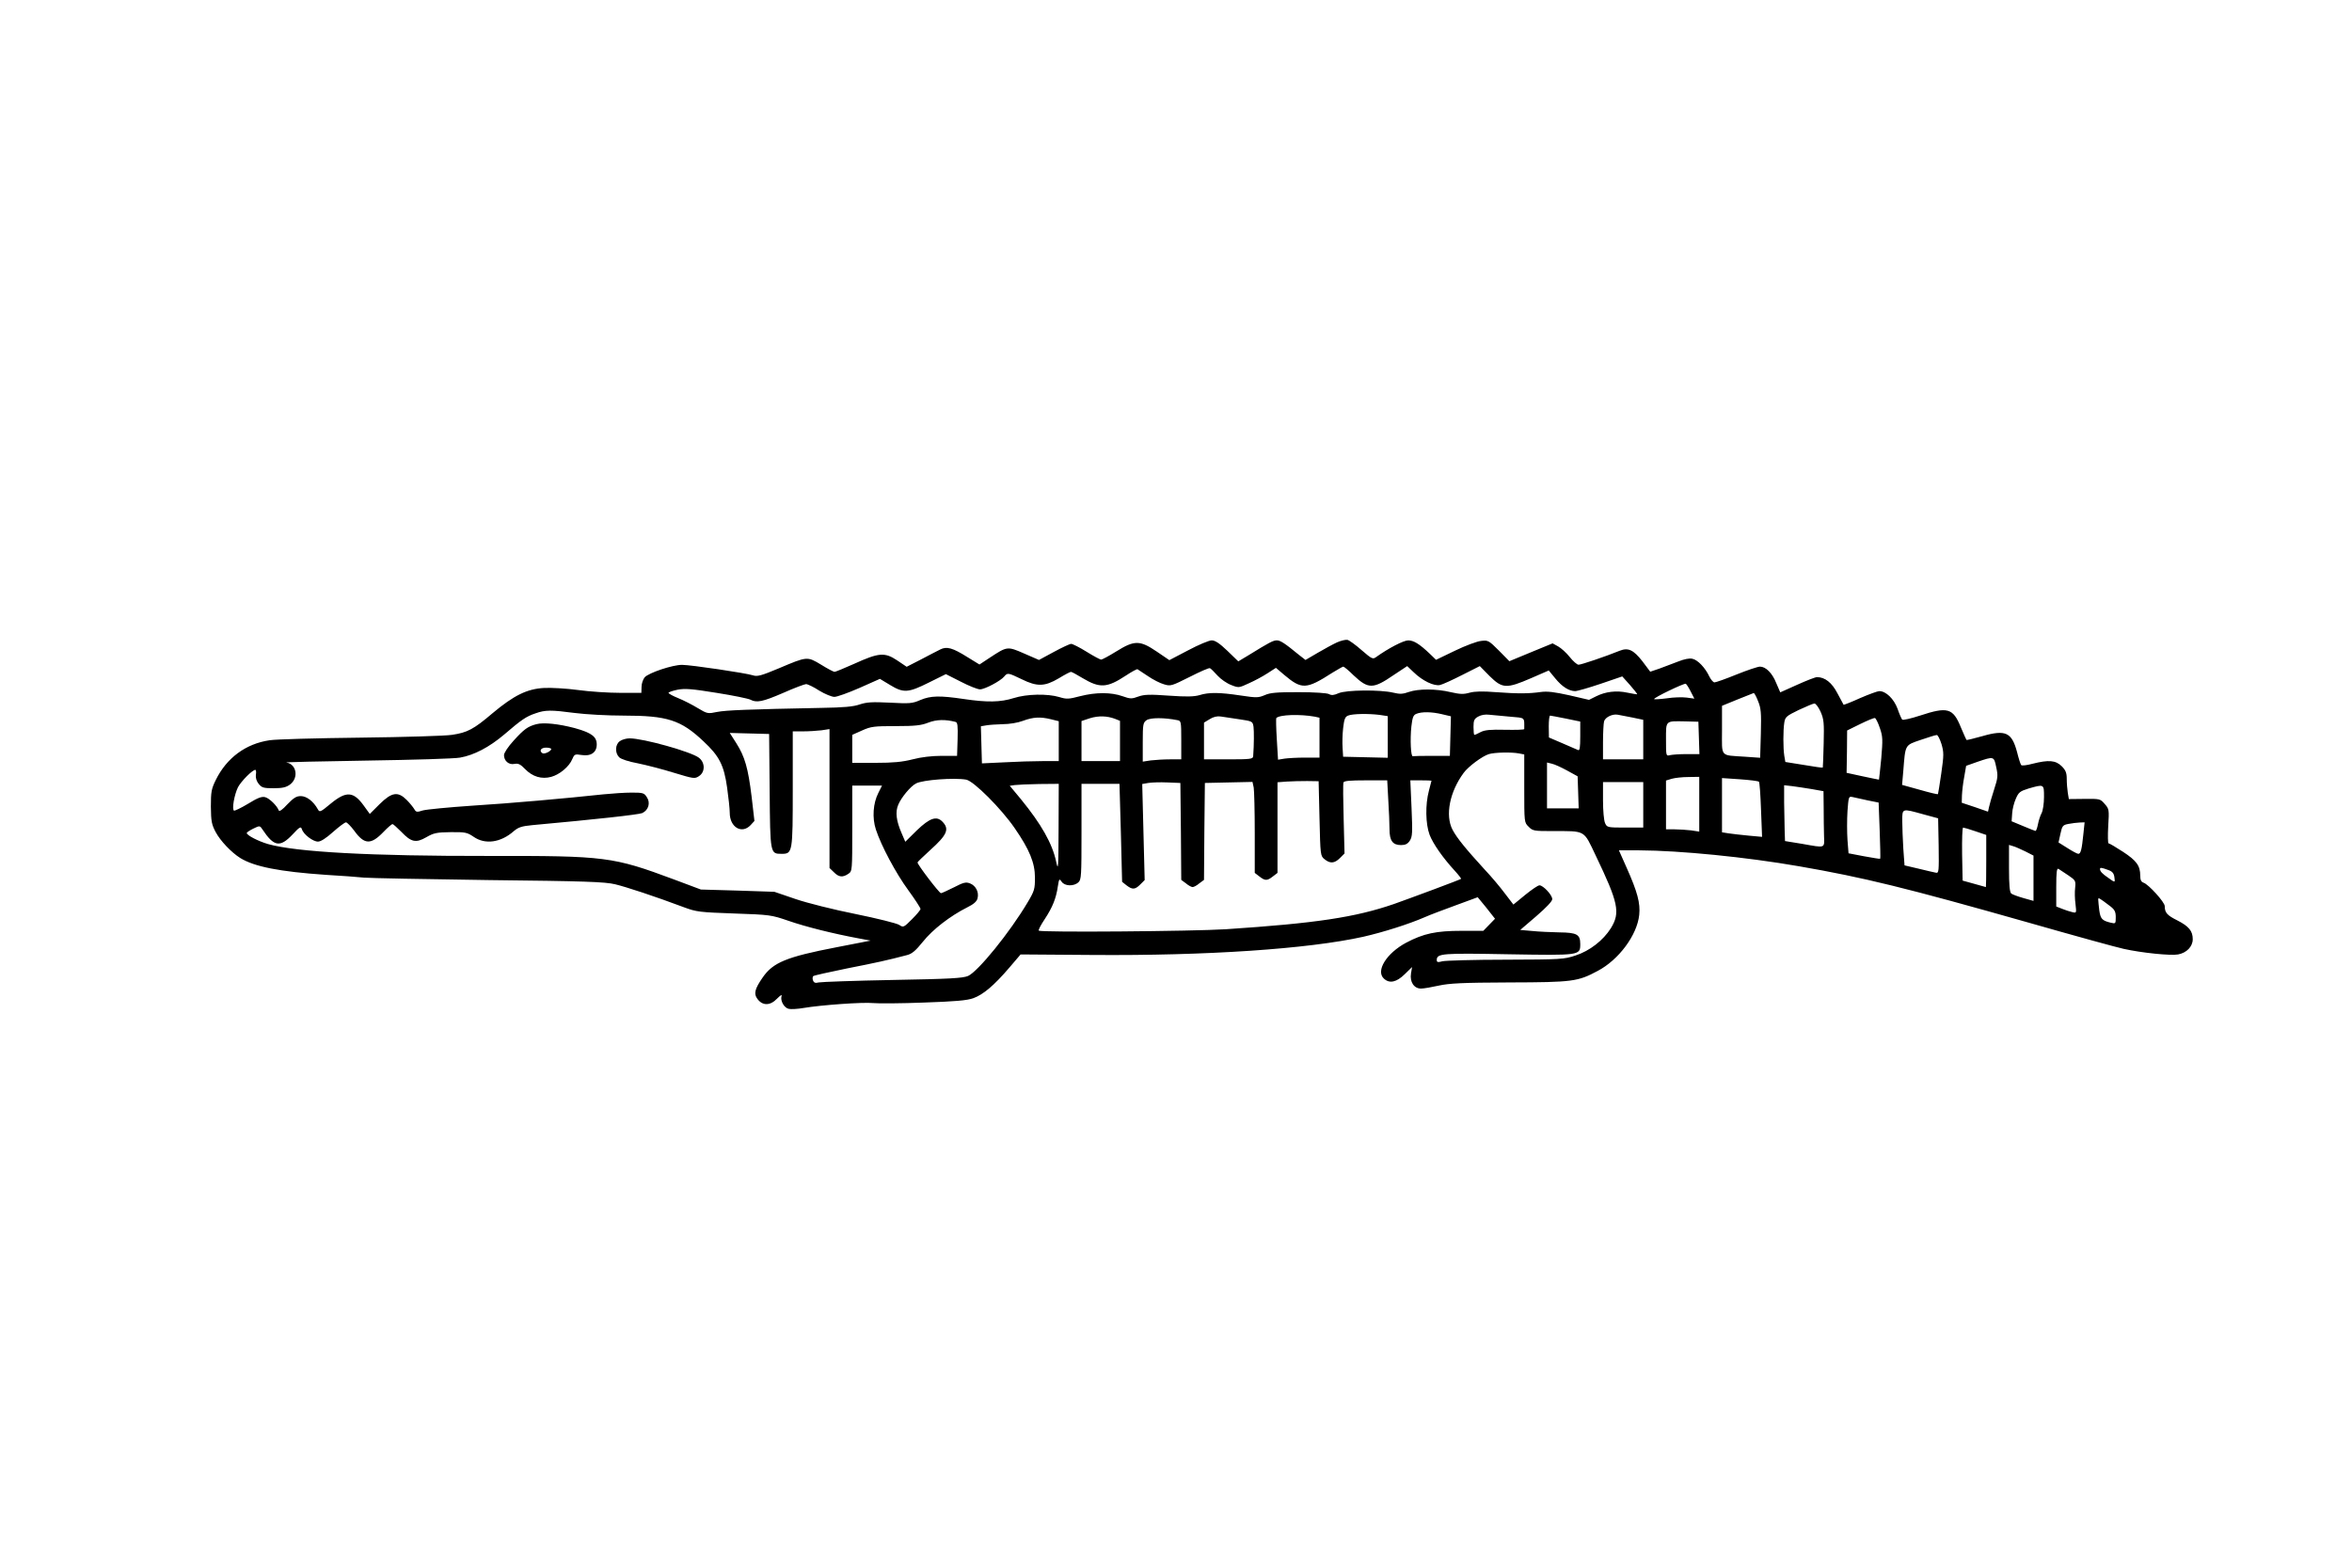 <?xml version="1.0" standalone="no"?>
<!DOCTYPE svg PUBLIC "-//W3C//DTD SVG 20010904//EN"
 "http://www.w3.org/TR/2001/REC-SVG-20010904/DTD/svg10.dtd">
<svg version="1.0" xmlns="http://www.w3.org/2000/svg"
 width="1344pt" height="896pt" viewBox="0 0 1344 896"
 preserveAspectRatio="xMidYMid meet">
<g transform="translate(0,896) scale(0.1,-0.1)"
fill="#000000" stroke="none">
<path d="M7641 5289 c-22 -10 -72 -37 -111 -60 l-70 -41 -36 28 c-84 69 -108
84 -128 84 -21 0 -45 -13 -160 -84 l-60 -36 -62 60 c-45 43 -70 60 -90 60 -15
0 -75 -25 -135 -57 l-107 -56 -72 49 c-96 65 -127 66 -231 1 -42 -26 -81 -47
-87 -47 -5 0 -43 20 -83 45 -40 25 -80 45 -88 45 -8 0 -53 -21 -99 -46 l-85
-46 -85 37 c-96 42 -97 41 -196 -24 l-59 -39 -70 43 c-83 52 -117 62 -154 43
-16 -8 -65 -33 -110 -57 l-82 -42 -55 37 c-71 47 -104 44 -245 -20 -56 -25
-107 -46 -112 -46 -6 0 -40 18 -77 41 -80 48 -79 48 -242 -21 -100 -42 -123
-48 -147 -40 -39 13 -355 60 -406 60 -54 0 -189 -45 -213 -71 -9 -11 -18 -35
-18 -54 l-1 -35 -120 0 c-67 0 -175 7 -240 16 -66 9 -154 14 -195 12 -98 -5
-173 -42 -295 -144 -108 -92 -144 -111 -232 -124 -37 -6 -273 -13 -523 -16
-250 -3 -484 -9 -520 -15 -136 -20 -245 -101 -307 -227 -25 -51 -28 -68 -28
-152 1 -83 4 -101 27 -145 27 -51 90 -117 141 -149 81 -50 226 -78 487 -96 91
-5 190 -13 220 -16 30 -3 350 -9 710 -14 553 -6 666 -10 725 -24 66 -16 224
-68 395 -132 70 -26 89 -28 285 -35 205 -7 212 -8 311 -42 98 -34 254 -73 399
-100 l70 -13 -195 -38 c-286 -55 -363 -87 -422 -173 -45 -65 -52 -93 -30 -122
29 -40 73 -40 112 1 19 19 30 26 26 15 -8 -26 14 -67 41 -73 12 -3 51 -1 85 5
101 17 338 34 398 28 30 -3 161 -2 290 3 177 6 247 12 282 25 56 20 119 73
206 175 l64 75 411 -3 c650 -5 1232 34 1547 104 114 26 260 72 354 113 27 12
106 42 175 67 l125 46 24 -29 c13 -15 35 -43 49 -61 l26 -33 -33 -34 -34 -35
-123 0 c-146 0 -218 -15 -318 -68 -112 -60 -175 -161 -127 -205 32 -30 72 -21
119 25 l42 41 -6 -36 c-8 -49 17 -87 57 -87 16 0 62 8 102 17 60 13 134 17
403 18 363 1 391 5 505 66 121 64 225 205 237 320 7 67 -10 131 -72 270 l-44
99 117 0 c231 -1 608 -38 912 -91 370 -64 614 -124 1315 -323 259 -74 502
-141 540 -149 103 -23 270 -40 311 -32 49 9 84 45 84 87 0 47 -22 74 -89 108
-58 29 -71 44 -71 81 0 23 -93 125 -121 134 -14 5 -19 16 -19 40 0 57 -21 86
-99 137 -40 26 -77 48 -82 48 -4 0 -5 44 -2 98 6 94 5 99 -20 127 -25 29 -27
30 -115 29 l-90 -1 -6 36 c-3 20 -6 55 -6 79 0 35 -6 50 -29 73 -35 34 -74 37
-166 14 -32 -9 -61 -12 -65 -8 -4 4 -15 38 -24 75 -30 112 -65 129 -197 91
-50 -14 -91 -24 -92 -22 -2 2 -16 35 -32 72 -45 111 -76 119 -234 67 -52 -17
-97 -27 -101 -23 -4 4 -17 33 -27 63 -21 56 -66 100 -104 100 -10 0 -59 -18
-110 -40 -50 -23 -93 -39 -94 -38 -1 2 -17 31 -35 65 -32 62 -72 93 -117 93
-10 0 -61 -20 -114 -44 l-96 -43 -23 53 c-23 58 -60 94 -93 94 -12 0 -72 -20
-134 -45 -61 -25 -118 -45 -126 -45 -7 0 -20 15 -29 33 -24 51 -66 95 -97 102
-18 4 -47 -2 -82 -16 -30 -12 -78 -29 -106 -40 l-53 -18 -45 60 c-51 65 -81
79 -129 60 -84 -34 -223 -81 -236 -80 -8 0 -31 20 -50 44 -19 24 -49 51 -67
61 l-31 17 -124 -51 -123 -51 -60 61 c-57 57 -62 60 -101 55 -23 -2 -90 -27
-150 -56 l-108 -52 -35 34 c-61 58 -93 77 -124 77 -27 0 -113 -45 -183 -95
-19 -14 -24 -12 -83 39 -34 30 -70 56 -81 59 -10 2 -36 -4 -59 -14z m-684
-190 c19 -21 54 -45 78 -54 43 -17 44 -17 102 10 32 14 80 40 106 57 l48 31
47 -40 c101 -85 126 -84 277 13 30 18 57 34 61 34 4 0 31 -22 59 -50 84 -79
111 -79 229 2 l77 51 37 -35 c50 -49 117 -81 151 -73 14 3 71 29 126 57 l101
51 56 -57 c73 -72 96 -73 237 -12 l101 44 37 -45 c39 -48 79 -73 114 -73 12 0
78 19 146 42 l123 42 44 -49 c24 -28 43 -51 41 -53 -1 -1 -26 3 -55 9 -64 14
-126 6 -180 -21 l-40 -20 -112 26 c-86 19 -125 24 -163 19 -70 -10 -134 -10
-257 -1 -76 6 -119 5 -150 -3 -35 -10 -55 -9 -108 3 -83 20 -185 20 -240 1
-33 -12 -51 -13 -88 -4 -75 18 -270 16 -313 -3 -27 -12 -40 -13 -55 -5 -11 6
-83 11 -174 11 -125 0 -162 -3 -193 -17 -36 -15 -46 -16 -138 -2 -120 18 -181
19 -235 2 -31 -9 -75 -10 -174 -3 -110 8 -141 7 -175 -5 -38 -14 -46 -14 -91
2 -65 23 -152 23 -242 0 -65 -17 -77 -18 -119 -5 -67 20 -186 18 -261 -6 -76
-24 -152 -25 -286 -5 -135 20 -188 19 -247 -6 -46 -20 -61 -21 -174 -15 -101
5 -132 3 -172 -10 -36 -13 -93 -18 -223 -20 -408 -8 -541 -13 -592 -23 -53
-11 -56 -11 -111 22 -31 19 -82 45 -112 57 -30 12 -55 26 -55 30 0 4 23 12 52
18 42 8 81 5 223 -18 95 -15 182 -33 193 -39 36 -19 70 -12 188 39 63 28 122
50 130 50 9 0 43 -16 75 -37 33 -20 72 -36 87 -36 15 0 79 23 143 51 l117 52
58 -35 c77 -47 104 -45 222 14 l97 48 85 -43 c46 -24 96 -44 110 -44 27 0 118
48 139 74 18 22 22 21 99 -16 89 -44 132 -42 212 5 34 21 65 37 70 37 4 0 34
-16 65 -35 100 -60 141 -57 249 14 33 22 63 38 66 36 4 -2 30 -20 59 -39 29
-20 70 -41 92 -47 38 -12 43 -10 147 42 59 30 111 53 116 50 5 -2 24 -21 43
-42z m2704 -91 l21 -41 -44 6 c-24 3 -75 2 -112 -4 -38 -5 -71 -7 -74 -5 -6 7
171 92 181 88 4 -2 17 -22 28 -44z m385 -55 c17 -41 19 -67 16 -186 l-4 -138
-86 6 c-146 10 -132 -6 -132 153 l0 138 88 36 c48 19 90 36 93 37 4 0 15 -20
25 -46z m357 -60 c19 -43 21 -63 18 -183 -2 -74 -4 -136 -5 -137 -1 -2 -50 5
-108 15 l-106 17 -6 35 c-7 45 -7 145 0 190 5 32 12 38 82 72 43 20 83 37 90
37 7 1 23 -20 35 -46z m-7118 -8 c61 -8 187 -15 280 -15 248 0 326 -25 455
-147 90 -84 117 -136 135 -265 8 -56 15 -122 15 -144 0 -82 69 -123 119 -70
l22 24 -16 138 c-20 165 -39 230 -88 307 l-37 58 112 -3 113 -3 3 -324 c3
-361 3 -361 68 -361 63 0 64 6 64 372 l0 328 59 0 c32 0 79 3 105 6 l46 7 0
-397 0 -397 25 -24 c28 -29 51 -31 83 -9 22 15 22 18 22 260 l0 244 85 0 85 0
-21 -42 c-30 -59 -36 -142 -14 -209 30 -92 114 -250 186 -348 38 -52 69 -100
69 -106 0 -6 -22 -32 -49 -59 -47 -47 -49 -48 -73 -32 -14 9 -126 37 -249 62
-125 25 -277 63 -344 86 l-120 41 -210 7 -210 6 -152 57 c-352 131 -391 136
-1063 135 -669 -1 -1097 22 -1259 68 -57 17 -121 50 -121 63 0 4 17 15 37 25
37 18 38 18 53 -5 65 -98 100 -104 171 -29 42 45 48 48 54 31 9 -30 63 -71 92
-71 16 0 46 19 86 55 34 30 67 55 74 55 6 0 28 -22 48 -49 57 -79 95 -80 166
-6 24 25 47 45 52 45 4 0 26 -20 50 -44 57 -60 84 -65 143 -31 42 24 58 28
139 29 85 1 95 -2 132 -27 65 -45 154 -33 228 32 27 23 45 29 106 35 363 33
608 60 629 69 36 17 48 59 26 91 -15 24 -22 26 -87 26 -39 0 -112 -5 -162 -10
-213 -23 -528 -51 -752 -65 -132 -9 -257 -21 -279 -27 -34 -11 -39 -10 -49 8
-6 10 -25 34 -43 52 -50 50 -85 45 -155 -24 l-56 -56 -34 47 c-59 82 -100 85
-188 13 -60 -50 -65 -52 -75 -33 -25 45 -64 75 -97 75 -26 0 -41 -10 -77 -47
-28 -31 -46 -43 -49 -35 -10 27 -54 70 -78 76 -20 5 -43 -4 -98 -38 -40 -24
-76 -41 -80 -39 -13 8 2 92 23 134 18 34 82 99 99 99 4 0 6 -13 3 -28 -2 -18
4 -37 16 -52 18 -22 28 -25 85 -25 51 0 72 5 94 21 51 38 38 117 -21 126 -11
2 195 7 459 11 264 4 504 11 534 17 80 14 167 60 251 131 99 85 126 104 180
122 56 20 88 20 225 2z m4955 -7 l51 -12 -3 -113 -3 -113 -102 0 c-57 0 -106
-1 -110 -2 -11 -4 -16 96 -8 170 6 52 11 65 28 72 31 13 88 12 147 -2z m-727
-14 l27 -6 0 -114 0 -114 -82 0 c-46 0 -99 -3 -119 -6 l-36 -6 -7 117 c-4 65
-5 119 -3 121 19 20 137 23 220 8z m371 10 l46 -7 0 -119 0 -119 -127 3 -128
3 -3 50 c-2 28 -1 78 3 113 6 52 11 65 28 72 26 11 117 12 181 4z m744 -10
c90 -8 82 -1 82 -71 0 -4 -49 -5 -109 -4 -84 2 -116 -1 -140 -13 -16 -9 -32
-16 -36 -16 -3 0 -5 20 -5 45 0 38 4 47 28 60 16 9 41 13 62 10 19 -2 72 -7
118 -11z m700 -5 l62 -13 0 -113 0 -113 -115 0 -115 0 0 98 c0 53 3 107 6 119
7 24 48 44 79 38 11 -2 48 -9 83 -16z m-2955 -8 l27 -11 0 -115 0 -115 -110 0
-110 0 0 115 0 114 48 16 c49 15 98 14 145 -4z m709 -2 c75 -11 76 -12 81 -43
3 -26 3 -99 -2 -168 -1 -16 -15 -18 -141 -18 l-140 0 0 105 0 105 33 20 c20
13 43 18 62 15 17 -2 64 -10 107 -16z m1866 4 l82 -17 0 -84 c0 -64 -3 -83
-12 -79 -7 3 -48 21 -90 39 l-77 33 -1 63 c0 34 3 62 8 62 4 0 44 -8 90 -17z
m-2942 -4 l44 -11 0 -114 0 -114 -92 0 c-51 0 -150 -3 -220 -7 l-127 -6 -3
106 -3 106 29 5 c16 3 58 6 95 7 38 0 87 8 116 19 59 22 100 24 161 9z m722
-5 c21 -4 22 -8 22 -114 l0 -110 -64 0 c-35 0 -84 -3 -110 -6 l-46 -7 0 111
c0 103 2 112 22 126 22 15 101 15 176 0z m4014 -45 c17 -49 17 -66 8 -174 -7
-66 -12 -120 -13 -121 -1 0 -43 8 -93 19 l-92 20 2 121 1 121 75 37 c41 20 79
36 84 34 5 -1 18 -27 28 -57z m-5282 35 c12 -3 14 -21 12 -99 l-3 -95 -88 0
c-55 0 -117 -7 -166 -20 -59 -15 -111 -20 -212 -20 l-133 0 0 80 0 80 56 25
c51 23 69 25 193 25 112 0 145 4 186 20 46 18 98 19 155 4z m4248 -91 l3 -93
-73 0 c-40 0 -83 -3 -95 -6 -23 -6 -23 -5 -23 89 0 111 -5 106 110 104 l75 -2
3 -92z m1386 -35 c14 -48 14 -63 -1 -168 -9 -63 -18 -117 -19 -119 -2 -2 -49
9 -104 25 l-101 28 7 80 c12 152 8 146 99 177 44 15 85 28 92 28 6 1 18 -23
27 -51z m-2415 -54 l31 -6 0 -195 c0 -193 0 -194 25 -218 23 -24 31 -25 137
-25 191 0 176 8 246 -139 130 -271 142 -327 87 -416 -43 -69 -121 -130 -202
-156 -65 -22 -85 -23 -398 -24 -181 0 -345 -5 -362 -9 -27 -7 -33 -6 -33 7 0
38 31 40 410 33 410 -7 410 -7 410 59 0 54 -19 65 -118 66 -48 1 -118 4 -156
8 l-69 6 91 78 c59 51 92 86 92 98 0 24 -52 79 -73 79 -9 0 -45 -25 -82 -55
l-67 -55 -49 64 c-26 35 -78 97 -116 137 -108 118 -159 181 -183 227 -43 82
-16 217 64 325 26 36 107 96 144 107 33 10 128 12 171 4z m2728 -79 c11 -49 9
-62 -12 -127 -13 -40 -26 -85 -29 -100 l-6 -27 -75 26 -75 25 1 41 c1 23 6 71
13 106 l11 64 65 23 c94 32 94 32 107 -31z m-2452 -19 l60 -33 3 -91 3 -92
-91 0 -90 0 0 131 0 131 28 -7 c15 -3 54 -21 87 -39z m755 -192 l0 -157 -46 7
c-26 3 -69 6 -95 6 l-49 0 0 140 0 139 33 10 c17 5 60 10 95 10 l62 1 0 -156z
m-4189 140 c43 -8 200 -165 277 -277 85 -123 116 -199 116 -283 0 -65 -3 -76
-41 -140 -103 -174 -284 -396 -341 -422 -31 -13 -103 -17 -432 -23 -217 -4
-407 -11 -421 -14 -20 -5 -28 -2 -33 11 -4 9 -3 21 1 25 4 4 91 23 193 44 168
33 232 47 342 76 29 7 50 25 92 77 55 69 154 146 253 196 37 18 55 34 59 52 9
35 -10 72 -43 85 -24 9 -37 6 -93 -23 -36 -18 -69 -33 -73 -33 -10 0 -138 168
-134 176 1 4 34 35 72 70 98 88 112 121 69 164 -33 33 -72 19 -144 -50 l-67
-66 -21 49 c-31 71 -37 122 -19 163 17 41 70 105 101 121 38 21 220 34 287 22z
m4530 -12 c4 -4 9 -76 12 -161 l6 -154 -77 7 c-42 4 -94 10 -114 13 l-38 6 0
155 0 155 103 -7 c56 -4 105 -10 108 -14z m-2511 -210 c5 -210 5 -214 29 -233
32 -26 57 -24 88 7 l26 26 -5 197 c-3 108 -4 202 -1 209 3 9 38 12 127 12
l123 0 6 -112 c4 -62 7 -137 7 -167 0 -66 18 -91 66 -91 25 0 38 7 50 25 15
23 16 46 10 185 l-7 160 60 0 c34 0 61 -1 61 -2 0 -2 -7 -28 -15 -58 -21 -79
-19 -189 4 -251 20 -52 76 -132 145 -207 21 -23 37 -44 35 -45 -8 -6 -288
-110 -384 -144 -221 -76 -445 -110 -960 -144 -186 -12 -1059 -19 -1069 -8 -4
3 12 33 34 66 44 67 65 118 75 188 7 43 8 45 22 25 17 -25 69 -27 95 -3 17 15
18 37 18 290 l0 273 109 0 108 0 8 -280 7 -280 25 -20 c34 -26 49 -25 79 5
l25 25 -7 274 -7 275 34 6 c19 3 68 5 109 3 l75 -3 3 -277 2 -277 27 -20 c14
-12 31 -21 38 -21 7 0 24 9 38 21 l27 20 2 277 3 277 136 3 136 3 7 -32 c3
-17 6 -134 6 -260 l0 -228 26 -20 c33 -26 45 -26 78 0 l26 20 0 259 0 259 53
4 c28 2 81 3 117 3 l65 -1 5 -213z m1850 78 l0 -130 -103 0 c-101 0 -104 1
-115 25 -7 15 -12 72 -12 130 l0 105 115 0 115 0 0 -130z m-3341 -132 c-1
-235 -2 -249 -14 -192 -22 103 -85 214 -201 356 l-64 77 28 4 c15 2 78 5 140
6 l112 1 -1 -252z m4304 222 l67 -12 1 -97 c0 -53 1 -124 2 -158 2 -73 11 -70
-125 -46 l-98 16 -2 61 c-1 34 -2 105 -3 160 l0 98 45 -5 c25 -3 75 -11 113
-17z m1327 -45 c0 -37 -6 -78 -14 -93 -8 -15 -17 -44 -21 -65 -4 -20 -10 -37
-14 -36 -3 0 -35 13 -71 28 l-65 27 3 44 c1 24 11 63 21 85 16 37 24 43 72 58
90 26 89 26 89 -48z m-1010 -19 l65 -13 6 -159 c3 -87 5 -160 3 -162 -1 -2
-42 5 -92 14 l-89 17 -6 77 c-3 43 -3 116 0 164 6 81 7 85 27 81 12 -3 50 -11
86 -19z m320 -80 l85 -23 3 -157 c2 -146 1 -157 -15 -154 -10 2 -55 12 -99 23
l-81 19 -7 96 c-3 52 -6 123 -6 158 0 73 -3 72 120 38z m915 -113 c-9 -89 -15
-113 -29 -113 -6 0 -34 15 -62 33 l-51 32 11 50 c10 46 14 50 46 56 19 4 48 7
64 8 l28 1 -7 -67z m-617 16 l62 -21 0 -149 c0 -82 -1 -149 -2 -149 -2 1 -32
9 -68 19 l-65 18 -3 152 c-1 83 1 151 6 151 4 0 36 -9 70 -21z m285 -115 l47
-24 0 -129 0 -130 -57 16 c-32 9 -64 21 -70 26 -9 7 -13 48 -13 144 l0 134 23
-7 c12 -3 43 -17 70 -30z m246 -137 c41 -28 43 -31 39 -71 -3 -23 -2 -65 2
-93 6 -52 6 -52 -19 -46 -14 3 -41 12 -58 19 l-33 13 0 111 c0 86 3 110 13
104 6 -4 32 -21 56 -37z m227 31 c24 -8 33 -19 36 -40 5 -34 5 -34 -35 -5 -34
23 -47 37 -47 50 0 10 8 9 46 -5z m12 -207 c26 -20 32 -32 32 -63 0 -37 -1
-38 -27 -32 -51 12 -60 22 -67 70 -3 26 -6 53 -6 61 0 15 -1 16 68 -36z"/>
<path d="M3065 4821 c-49 -13 -70 -28 -129 -93 -33 -36 -56 -71 -56 -84 0 -33
28 -57 60 -50 22 4 34 -2 61 -30 42 -43 94 -59 149 -44 48 13 103 59 120 101
12 28 15 30 52 24 54 -9 88 14 88 60 0 45 -30 67 -127 94 -92 24 -176 33 -218
22z m85 -142 c0 -12 -39 -31 -50 -24 -21 13 -9 32 20 32 17 0 30 -4 30 -8z"/>
<path d="M3542 4724 c-27 -19 -29 -67 -4 -92 11 -11 54 -25 108 -35 49 -10
142 -34 206 -54 112 -34 118 -35 142 -19 36 23 36 77 0 105 -43 34 -318 111
-396 111 -19 0 -44 -7 -56 -16z"/>
</g>
</svg>
